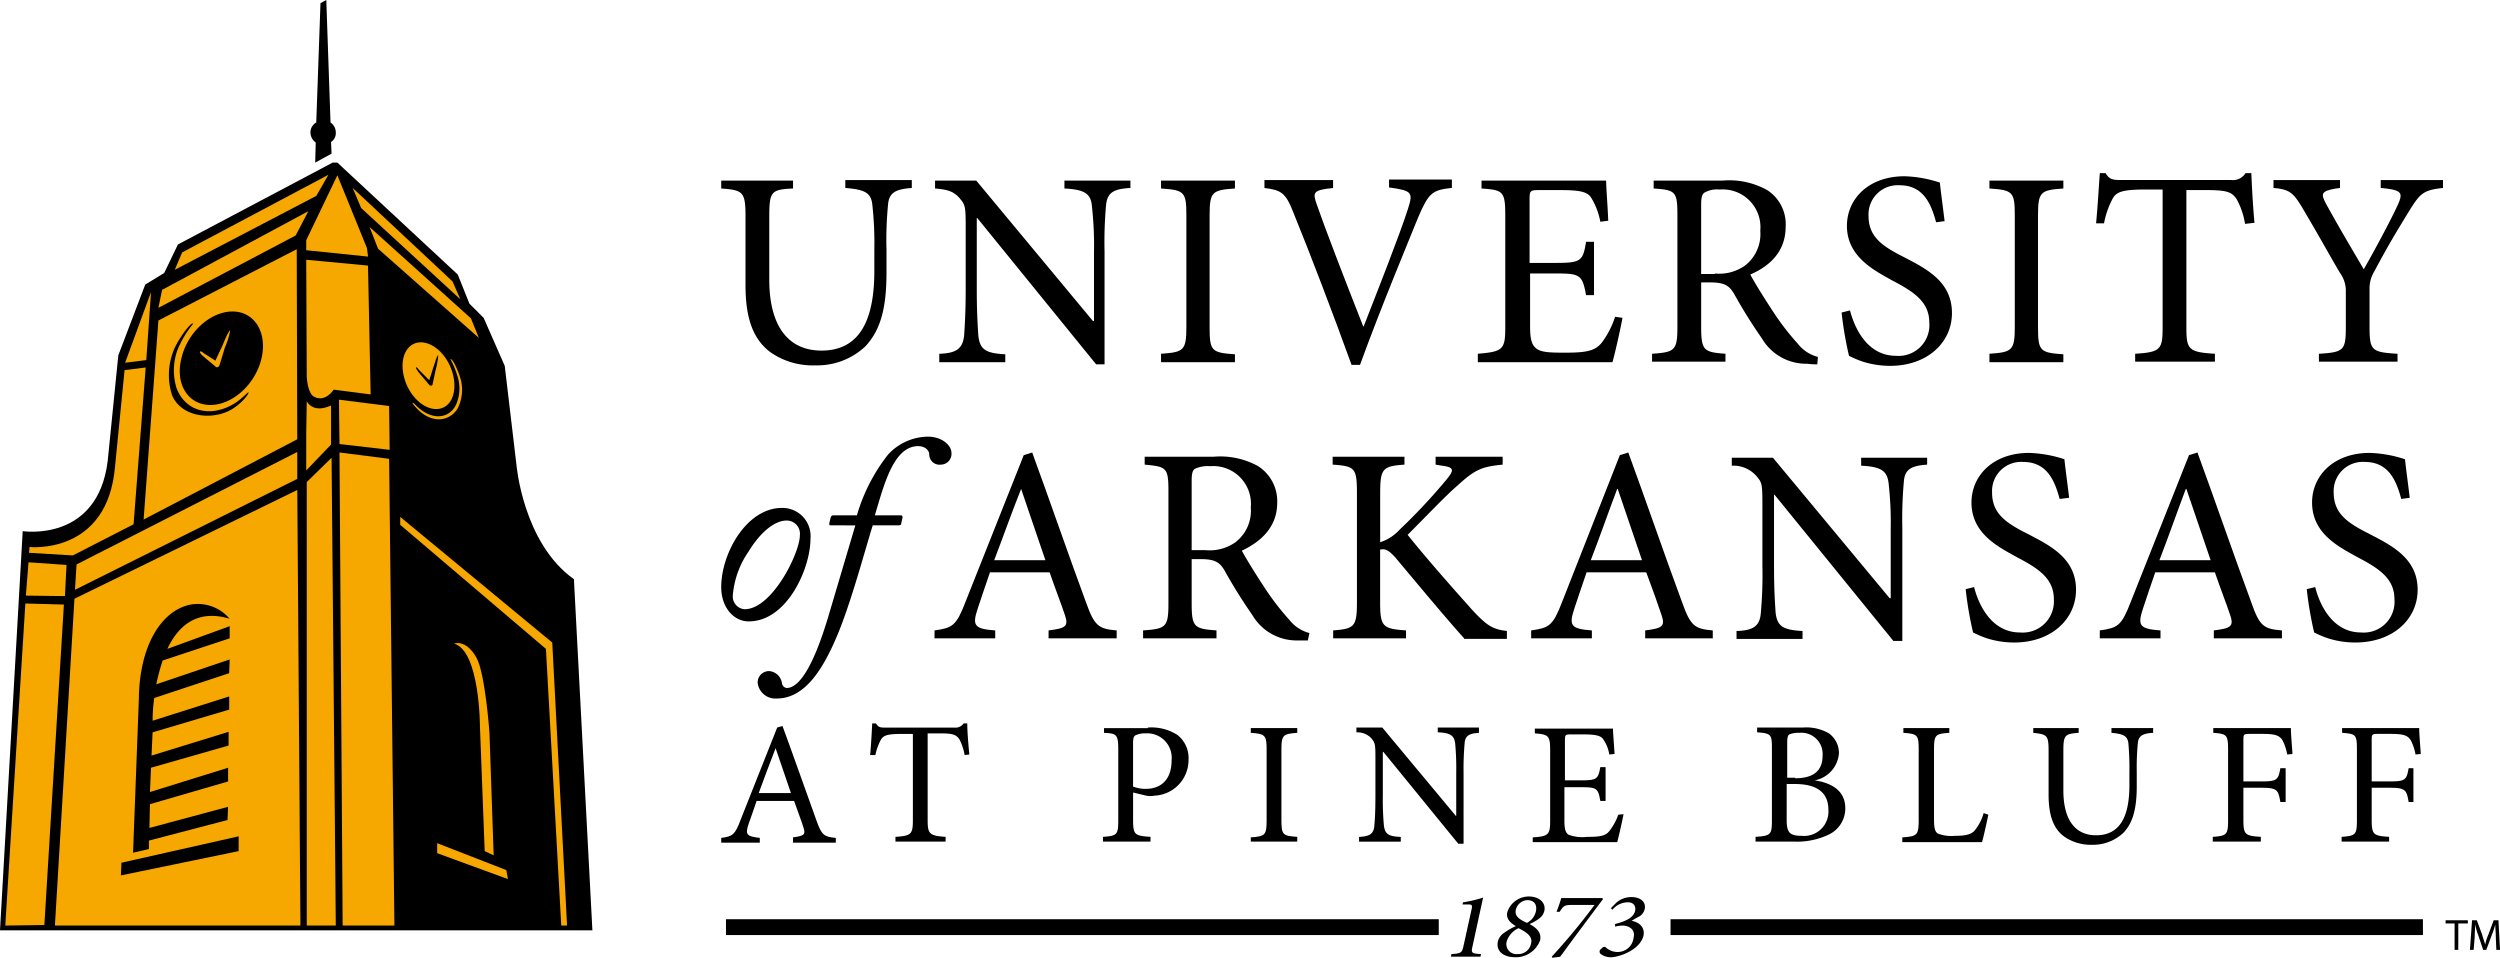 <?xml version="1.0" encoding="UTF-8"?> <svg xmlns="http://www.w3.org/2000/svg" xmlns:xlink="http://www.w3.org/1999/xlink" id="Group_130" data-name="Group 130" width="270.249" height="103.534" viewBox="0 0 270.249 103.534"><defs><clipPath id="clip-path"><rect id="Rectangle_288" data-name="Rectangle 288" width="270.249" height="103.534" fill="none"></rect></clipPath></defs><g id="Group_60" data-name="Group 60" clip-path="url(#clip-path)"><path id="Path_346" data-name="Path 346" d="M61.54,14.326a1.3,1.3,0,0,0-.571-1.084L60.512,0l-.628.342-.457,12.9a1.224,1.224,0,0,0-.628,1.084,1.379,1.379,0,0,0,.571,1.084l-.057,2.169,1.769-.97-.057-1.256a1.152,1.152,0,0,0,.514-1.027" transform="translate(-25.24)"></path><path id="Path_347" data-name="Path 347" d="M62.04,75.832C56.5,71.894,55.819,63.39,55.819,63.39L54.563,52.774,52.281,47.58l-1.541-1.541L49.484,42.9,36.471,30.8h-.514L19.234,39.647,17.75,42.729,15.7,43.984l-2.911,7.648L11.643,63.047c-1.084,8.847-9.189,7.591-9.189,7.591L0,113.787H64.038" transform="translate(0 -13.221)"></path><path id="Path_348" data-name="Path 348" d="M30,50.445l.4-1.941L46.209,40l-1.37,2.625Z" transform="translate(-12.878 -17.17)" fill="#f7a800"></path><path id="Path_349" data-name="Path 349" d="M33.1,43.373l.8-1.883,15.81-8.39L48.4,35.383Z" transform="translate(-14.208 -14.208)" fill="#f7a800"></path><path id="Path_350" data-name="Path 350" d="M23.7,62.948,26.5,55.3l-.514,7.363Z" transform="translate(-10.173 -23.738)" fill="#f7a800"></path><path id="Path_351" data-name="Path 351" d="M5.5,89.633l.057-.628S14,89.919,14.8,80.273l1.027-10.388,2.283-.285L16.8,86.551l-6.564,3.367Z" transform="translate(-2.361 -29.876)" fill="#f7a800"></path><path id="Path_352" data-name="Path 352" d="M58,41.3V40.22l3.367-7.02,3.2,7.876.114.913Z" transform="translate(-24.897 -14.251)" fill="#f7a800"></path><path id="Path_353" data-name="Path 353" d="M64.963,63.754l-.285-13.926L58,49.2l.057,12.614s.057,1.883.856,2.226c1.2.571,2.055-.8,2.055-.8Z" transform="translate(-24.897 -21.119)" fill="#f7a800"></path><path id="Path_354" data-name="Path 354" d="M9.124,110.153,4.9,110.1l.285-3.6,4.109.285Z" transform="translate(-2.103 -45.715)" fill="#f7a800"></path><path id="Path_355" data-name="Path 355" d="M66.8,35.6,77.587,45.7l.856,1.941-10.73-9.874Z" transform="translate(-28.674 -15.281)" fill="#f7a800"></path><path id="Path_356" data-name="Path 356" d="M70,43l.913,2.34,10.9,9.646-.856-2.112Z" transform="translate(-30.048 -18.458)" fill="#f7a800"></path><path id="Path_357" data-name="Path 357" d="M90.448,163.581l-7.648-2.8V159.7l7.477,2.911" transform="translate(-35.542 -68.552)" fill="#f7a800"></path><path id="Path_358" data-name="Path 358" d="M90.281,144.742l-.97-.457L88.8,130.873s0-8.219-2.8-9.018c0,0,1.256-.514,2.4,1.484.97,1.655,1.427,8.162,1.427,8.162" transform="translate(-36.916 -52.281)" fill="#f7a800"></path><path id="Path_359" data-name="Path 359" d="M69.679,81.122l-5.422-.628L64.2,75.7l5.422.685Z" transform="translate(-27.558 -32.494)" fill="#f7a800"></path><path id="Path_360" data-name="Path 360" d="M60.683,76.457V80.68L58,83.477V79.539L58.057,76s.628,1.37,2.625.457" transform="translate(-24.897 -32.623)" fill="#f7a800"></path><path id="Path_361" data-name="Path 361" d="M38.228,88.511,14.2,100.5l.171-2.74L38.228,85.6Z" transform="translate(-6.095 -36.744)" fill="#f7a800"></path><path id="Path_362" data-name="Path 362" d="M83.361,70.282a4.46,4.46,0,0,1-.4,3.139c-1.027,1.484-2.968,1.484-4.452-.171-.742-.8-.228-.514,0-.228,1.6,1.6,3.539,1.541,4.338-.114a4.387,4.387,0,0,0,.228-2.74A9.685,9.685,0,0,0,82.219,68c.285-.057.913,1.427,1.141,2.283" transform="translate(-33.534 -29.188)" fill="#f7a800"></path><path id="Path_363" data-name="Path 363" d="M27.2,76.422l16.609-8.675L43.752,47.2,28.8,54.905ZM39.928,59.072c-.685,2.8-3.2,5.023-5.593,4.966S30.567,61.7,31.309,58.9c.685-2.8,3.2-5.023,5.593-4.966,2.34.057,3.71,2.34,3.025,5.137m-9.531-.8c.342-1.027,1.883-3.253,2.169-3.025A11.243,11.243,0,0,0,30.853,58.1a6.581,6.581,0,0,0-.114,4.052c.97,2.683,3.881,3.367,6.564,1.541.4-.285,1.2-1.027,1.2-1.027.171,0-.342.856-1.484,1.655-2,1.427-5.65,1.2-6.735-1.313a7.136,7.136,0,0,1,.114-4.737" transform="translate(-11.676 -20.261)" fill="#f7a800"></path><path id="Path_364" data-name="Path 364" d="M41.146,62.6c-.114-.114-.742,1.37-.8,1.541l-.8,1.712-1.256-.8c-.057-.057-.342-.285-.4-.171s.171.342.228.4l1.427,1.2c.057.057.285.228.457-.171l.571-1.883a8.35,8.35,0,0,0,.571-1.826" transform="translate(-16.262 -26.866)" fill="#f7a800"></path><path id="Path_365" data-name="Path 365" d="M76.276,67.9c.228,2,1.655,3.824,3.2,4.109s2.568-1.027,2.34-3.025-1.655-3.824-3.2-4.109-2.568,1.084-2.34,3.025m1.427-.342c.057-.114.285.228.342.285l1.084,1.084.457-1.427c.057-.114.4-1.37.514-1.256a7.839,7.839,0,0,1-.285,1.6l-.342,1.6c-.057.057-.114.114-.171.057h-.114l-1.256-1.484c-.057-.114-.285-.4-.228-.457" transform="translate(-32.728 -27.83)" fill="#f7a800"></path><path id="Path_366" data-name="Path 366" d="M5.224,149.059l2.112-34.644L3.169,114.3,1,149.116" transform="translate(-0.429 -49.063)" fill="#f7a800"></path><path id="Path_367" data-name="Path 367" d="M61.239,137.268,60.783,86.7,58.1,89.325v47.943" transform="translate(-24.94 -37.216)" fill="#f7a800"></path><path id="Path_368" data-name="Path 368" d="M70.236,136.839l-.571-50.454L64.3,85.7l.342,51.139" transform="translate(-27.601 -36.787)" fill="#f7a800"></path><path id="Path_369" data-name="Path 369" d="M93.208,142.076h.628l-1.6-30.592L75.8,97.9v.856l15.753,13.413" transform="translate(-32.537 -42.024)" fill="#f7a800"></path><path id="Path_370" data-name="Path 370" d="M10.4,139.887H36.94L36.6,92.8,12.512,104.557m16.78,2.169c-3.539-1.084-5.593.8-6.735,3.253l6.735-2.454v1.313l-7.248,2.4a24.643,24.643,0,0,0-.685,2.568l7.933-2.683-.057,1.484-8.1,2.683a17.8,17.8,0,0,0-.171,2.169v.285l8.276-2.625v1.427L20.959,119l-.114,2.511,8.333-2.568v1.484l-8.39,2.4-.114,2.625,8.447-2.625v1.484l-8.447,2.454-.057,2.568,8.5-2.283-.057,1.427-8.5,2.226v.913l-1.712.4.628-16.666c.057-5.65,2.4-9.531,5.593-10.159a4.5,4.5,0,0,1,4.224,1.541M17.534,134.465l.057-1.37,12.671-2.854v1.6Z" transform="translate(-4.464 -39.835)" fill="#f7a800"></path><path id="Path_371" data-name="Path 371" d="M448.921,34.956c-2.112.228-2.454.571-3.6,2.4-1.37,2.226-2.4,3.938-3.824,6.621a3.487,3.487,0,0,0-.514,1.883v4.109c0,2.568.228,2.74,3.025,2.911v.856h-8.5v-.856c2.683-.171,2.911-.342,2.911-2.911v-4a3.275,3.275,0,0,0-.628-1.826c-1.084-1.826-2.169-3.824-3.824-6.621-1.2-2.055-1.541-2.4-3.367-2.568V34.1h7.191v.856c-2.169.285-2.055.628-1.541,1.655,1.313,2.4,2.8,4.908,4.109,7.134,1.142-2,2.74-4.966,3.6-6.792.685-1.484.628-1.769-1.769-2V34.1h6.735Z" transform="translate(-184.836 -14.637)"></path><path id="Path_372" data-name="Path 372" d="M427.148,140.754a5.336,5.336,0,0,0-.514-1.541c-.342-.514-.742-.685-2.169-.685h-1.427c-.571,0-.628.057-.628.628v4.509h1.941c1.712,0,1.826-.171,2.055-1.427h.571v3.653h-.571c-.228-1.313-.342-1.541-2.055-1.541H422.41v3.424c0,1.655.171,1.769,1.883,1.883v.514H419.1v-.514c1.541-.114,1.655-.228,1.655-1.883V140.24c0-1.655-.171-1.712-1.6-1.826V137.9h8.39c0,.685.114,1.883.171,2.8Z" transform="translate(-179.9 -59.194)"></path><path id="Path_373" data-name="Path 373" d="M451.49,140.754a5.337,5.337,0,0,0-.514-1.541c-.342-.514-.742-.685-2.169-.685h-1.427c-.571,0-.628.057-.628.628v4.509h1.941c1.712,0,1.826-.171,2.055-1.427h.514v3.653h-.514c-.228-1.313-.342-1.541-2.055-1.541h-1.941v3.424c0,1.655.171,1.769,1.883,1.883v.514H443.5v-.514c1.541-.114,1.655-.228,1.655-1.883V140.24c0-1.655-.114-1.712-1.6-1.826V137.9h8.333c0,.685.114,1.883.171,2.8Z" transform="translate(-190.373 -59.194)"></path><path id="Path_374" data-name="Path 374" d="M447.116,90.766c-.514-1.883-1.313-4-3.938-4a3.152,3.152,0,0,0-3.367,3.31c0,2.226,1.427,3.253,3.824,4.452,2.4,1.256,5.251,2.625,5.251,6.05,0,3.2-2.683,5.707-6.735,5.707a9.816,9.816,0,0,1-2.968-.457,11.355,11.355,0,0,1-1.484-.628,38.839,38.839,0,0,1-.8-4.68l.913-.228c.457,1.826,1.826,4.908,4.966,4.908a3.328,3.328,0,0,0,3.6-3.6c0-2.226-1.655-3.31-3.938-4.509-1.941-1.084-4.966-2.511-4.966-5.936,0-2.911,2.34-5.365,6.221-5.365a13.39,13.39,0,0,1,3.824.685c.114,1.084.285,2.283.514,4.166Z" transform="translate(-187.54 -36.83)"></path><path id="Path_375" data-name="Path 375" d="M157.261,34.956c-1.826.114-2.511.514-2.625,1.769a39.756,39.756,0,0,0-.171,4.908v2.454c0,3.539-.514,6.107-2.283,7.99a7.582,7.582,0,0,1-5.422,2.055,7.965,7.965,0,0,1-4.851-1.427c-1.826-1.37-2.683-3.6-2.683-7.191V38.038c0-2.683-.285-2.854-2.625-3.025v-.856h7.762v.856c-2.34.114-2.568.285-2.568,3.025v6.849c0,4.851,1.941,7.648,5.65,7.648,4.338,0,5.707-3.653,5.707-8.618V41.634a37.82,37.82,0,0,0-.228-4.966c-.171-1.2-.8-1.541-2.911-1.712V34.1H157.2v.856" transform="translate(-58.636 -14.637)"></path><path id="Path_376" data-name="Path 376" d="M198.161,35c-1.712.114-2.4.457-2.568,1.769a44.812,44.812,0,0,0-.171,5.08V54.062h-.913l-12.842-15.81h-.057v7.591c0,2.8.114,4.224.171,5.137.171,1.541.856,1.883,2.911,2v.856h-7.134v-.913c1.712-.057,2.511-.457,2.683-1.941.057-.913.171-2.4.171-5.137V39.166c0-2.169-.057-2.34-.628-3.025-.628-.742-1.256-.97-2.683-1.084V34.2h4.452l12.614,15.182h.114v-7.42a38.263,38.263,0,0,0-.228-5.023c-.114-1.37-.856-1.769-2.968-1.883V34.2h7.134V35" transform="translate(-76.021 -14.68)"></path><path id="Path_377" data-name="Path 377" d="M219.9,53.777v-.856c2.454-.171,2.74-.342,2.74-2.911V37.967c0-2.568-.228-2.74-2.74-2.911V34.2h7.99v.856c-2.454.171-2.74.342-2.74,2.911v12.1c0,2.568.228,2.74,2.74,2.911v.856H219.9" transform="translate(-94.393 -14.68)"></path><path id="Path_378" data-name="Path 378" d="M259.7,34.913c-2.055.228-2.454.514-3.6,3.2-.8,2-4,9.646-6.278,15.924h-.913c-2-5.536-4.509-12.1-6.278-16.438-.856-2.226-1.37-2.454-3.139-2.683v-.856h7.42v.856c-2.169.228-2.226.457-1.769,1.769.742,2.169,2.968,7.99,5.023,13.184h.057c1.484-3.824,3.824-9.7,4.794-12.728.571-1.769.4-1.941-2.055-2.283V34h6.792v.913" transform="translate(-102.806 -14.595)"></path><path id="Path_379" data-name="Path 379" d="M295.538,49.039c-.171.97-.8,3.824-1.084,4.794H279.9v-.913c2.74-.228,2.968-.457,2.968-2.911V38.024c0-2.683-.228-2.8-2.568-2.968V34.2h13.47c0,.742.171,2.8.228,4.338l-.856.114a7.539,7.539,0,0,0-.97-2.568c-.4-.685-1.256-.856-3.424-.856h-2.283c-.913,0-.97.114-.97.97V43.1h2.854c2.74,0,2.911-.228,3.253-2.283h.856v5.765H291.6c-.4-2.169-.628-2.34-3.2-2.34H285.55v5.707c0,1.427.171,2.055.742,2.454s1.655.4,3.139.4c2.283,0,3.139-.228,3.824-1.027a9.423,9.423,0,0,0,1.484-2.854Z" transform="translate(-120.148 -14.68)"></path><path id="Path_380" data-name="Path 380" d="M330.764,54.062A6.907,6.907,0,0,1,329.68,54a5.545,5.545,0,0,1-4.908-2.74,56.256,56.256,0,0,1-3.025-4.851c-.514-.856-1.027-1.2-2.568-1.2h-.97V50.01c0,2.568.285,2.74,2.625,2.911v.856H312.9v-.856c2.454-.171,2.74-.342,2.74-2.911V37.91c0-2.568-.228-2.683-2.568-2.854V34.2h7.477a8.436,8.436,0,0,1,4.794,1.027,4.387,4.387,0,0,1,2,3.938c0,2.625-1.6,4.224-3.824,5.194.514.97,1.769,2.968,2.683,4.338a27.674,27.674,0,0,0,2.454,3.139,4.056,4.056,0,0,0,2.169,1.427Zm-11.073-9.817a4.82,4.82,0,0,0,3.253-.856,4.3,4.3,0,0,0,1.655-3.767,4.079,4.079,0,0,0-4.395-4.452,2.733,2.733,0,0,0-1.655.342c-.228.171-.342.457-.342,1.313V44.3h1.484Z" transform="translate(-134.313 -14.68)"></path><path id="Path_381" data-name="Path 381" d="M359.016,38.366c-.514-1.883-1.313-4-3.938-4a3.152,3.152,0,0,0-3.367,3.31c0,2.226,1.427,3.253,3.824,4.452,2.4,1.256,5.194,2.625,5.194,6.05,0,3.2-2.683,5.707-6.678,5.707a9.815,9.815,0,0,1-2.968-.457,11.347,11.347,0,0,1-1.484-.628,38.837,38.837,0,0,1-.8-4.68l.913-.228c.457,1.826,1.826,4.908,4.966,4.908a3.328,3.328,0,0,0,3.6-3.6c0-2.226-1.655-3.31-3.938-4.509-1.941-1.084-4.965-2.568-4.965-5.936,0-2.911,2.34-5.365,6.221-5.365a13.389,13.389,0,0,1,3.824.685c.114,1.084.285,2.283.514,4.166Z" transform="translate(-149.723 -14.337)"></path><path id="Path_382" data-name="Path 382" d="M376.8,53.777v-.856c2.454-.171,2.74-.342,2.74-2.911V37.967c0-2.568-.228-2.74-2.74-2.911V34.2h7.99v.856c-2.454.171-2.74.342-2.74,2.911v12.1c0,2.568.228,2.74,2.74,2.911v.856H376.8" transform="translate(-161.742 -14.68)"></path><path id="Path_383" data-name="Path 383" d="M413.1,38.279a8.121,8.121,0,0,0-.913-2.683c-.514-.742-.97-.97-3.31-.97H406.76V49.466c0,2.4.228,2.683,3.082,2.854v.856h-8.618V52.32c2.74-.171,2.968-.457,2.968-2.854v-14.9h-1.883c-2.511,0-3.082.285-3.482.913a9.483,9.483,0,0,0-.97,2.74H397c.171-1.826.285-3.767.4-5.422h.628c.4.685.8.742,1.655.742h11.929a1.6,1.6,0,0,0,1.541-.742h.628c.057,1.37.171,3.6.342,5.365Z" transform="translate(-170.413 -14.079)"></path><path id="Path_384" data-name="Path 384" d="M144.362,150.056v-.514c1.2-.171,1.37-.285,1.142-1.027s-.628-1.769-1.027-2.911h-4.052c-.285.856-.571,1.655-.856,2.454-.4,1.2-.228,1.37,1.2,1.541v.514H136.6V149.6c1.2-.171,1.484-.285,2.112-2l3.938-9.931.571-.171c1.2,3.253,2.454,6.849,3.653,10.159.571,1.655.856,1.826,2.112,1.941v.514h-4.623M142.479,139.9h0c-.628,1.6-1.256,3.31-1.826,4.851h3.482Z" transform="translate(-58.636 -59.022)"></path><path id="Path_385" data-name="Path 385" d="M175.016,140.424a5.748,5.748,0,0,0-.571-1.712c-.342-.457-.628-.628-2.055-.628h-1.37v9.36c0,1.484.171,1.712,1.941,1.826v.514H167.54v-.514c1.712-.114,1.883-.285,1.883-1.826v-9.3h-1.2c-1.6,0-1.941.171-2.226.571a6.06,6.06,0,0,0-.628,1.712H164.8c.114-1.141.171-2.4.228-3.424h.4c.285.457.514.457,1.027.457h7.477a1.017,1.017,0,0,0,.97-.457h.4c0,.856.114,2.283.228,3.367Z" transform="translate(-70.741 -58.807)"></path><path id="Path_386" data-name="Path 386" d="M213.751,137.8a5.2,5.2,0,0,1,3.2.8,3.169,3.169,0,0,1,1.2,2.682,3.853,3.853,0,0,1-3.71,3.881,2.156,2.156,0,0,1-.856,0l-1.427-.342v2.968c0,1.6.171,1.712,1.883,1.826v.514H208.9v-.514c1.541-.114,1.655-.228,1.655-1.826V140.2c0-1.655-.171-1.769-1.541-1.826v-.514h4.737m-1.541,6.335a3.494,3.494,0,0,0,1.37.228c1.256,0,2.74-.685,2.74-3.082a2.651,2.651,0,0,0-2.854-2.911,2.184,2.184,0,0,0-1.084.228c-.171.114-.228.342-.228.913v4.623Z" transform="translate(-89.671 -59.151)"></path><path id="Path_387" data-name="Path 387" d="M236.9,150.228v-.514c1.541-.114,1.712-.228,1.712-1.826V140.24c0-1.6-.171-1.712-1.712-1.826V137.9h5.023v.514c-1.541.114-1.712.228-1.712,1.826v7.591c0,1.655.171,1.712,1.712,1.826v.514H236.9" transform="translate(-101.69 -59.194)"></path><path id="Path_388" data-name="Path 388" d="M270.2,138.371c-1.084.057-1.541.285-1.6,1.141a31.511,31.511,0,0,0-.114,3.2v7.648h-.571l-8.1-9.931h-.057v4.737a30.6,30.6,0,0,0,.114,3.2c.114.97.514,1.2,1.826,1.256v.514h-4.509v-.514c1.084-.057,1.6-.285,1.655-1.256.057-.571.114-1.541.114-3.253v-4.166c0-1.37-.057-1.484-.4-1.941a2.047,2.047,0,0,0-1.655-.685V137.8h2.8l7.933,9.531h.057v-4.68a29.2,29.2,0,0,0-.114-3.139c-.114-.856-.514-1.141-1.883-1.2V137.8h4.452v.571" transform="translate(-110.275 -59.151)"></path><path id="Path_389" data-name="Path 389" d="M300.117,147.246c-.114.628-.514,2.4-.685,3.025H290.3v-.514c1.712-.114,1.883-.285,1.883-1.826V140.4c0-1.655-.171-1.769-1.655-1.883V138h8.447c0,.457.114,1.769.171,2.74l-.571.057a3.862,3.862,0,0,0-.628-1.6c-.228-.4-.742-.571-2.112-.571h-1.427c-.571,0-.628.057-.628.628v4.338h1.769c1.712,0,1.826-.171,2.055-1.427h.571v3.653h-.571c-.228-1.37-.4-1.484-2.055-1.484h-1.826v3.6c0,.913.114,1.313.457,1.541a4.357,4.357,0,0,0,2,.228c1.427,0,2-.114,2.4-.628a6.3,6.3,0,0,0,.97-1.769Z" transform="translate(-124.612 -59.237)"></path><path id="Path_390" data-name="Path 390" d="M338.892,143.507c1.883.285,3.31,1.142,3.31,3.025a3.125,3.125,0,0,1-1.826,2.854,7.958,7.958,0,0,1-3.71.742H332.5v-.514c1.655-.114,1.769-.228,1.769-1.826V140.14c0-1.6-.057-1.712-1.6-1.826V137.8h4.908a4.889,4.889,0,0,1,2.854.628,2.625,2.625,0,0,1,1.084,2.169,3.23,3.23,0,0,1-2.625,2.911m-2.112-.228c2.055,0,2.968-.856,2.968-2.454a2.29,2.29,0,0,0-2.511-2.454,2.5,2.5,0,0,0-1.084.171c-.171.114-.228.342-.228.97v3.71h.856Zm-.913,4.509c0,1.37.342,1.712,1.6,1.712a2.632,2.632,0,0,0,2.911-2.8c0-1.941-1.313-2.8-3.653-2.8h-.856Z" transform="translate(-142.726 -59.151)"></path><path id="Path_391" data-name="Path 391" d="M369.6,147.26c-.114.571-.514,2.4-.685,2.968H360.3v-.514c1.6-.114,1.769-.228,1.769-1.883V140.24c0-1.6-.114-1.712-1.655-1.826V137.9h4.966v.514c-1.484.114-1.655.171-1.655,1.826v7.477c0,1.027.114,1.427.457,1.6a4.052,4.052,0,0,0,1.826.228c1.027,0,1.712-.114,2.112-.571a5.166,5.166,0,0,0,.97-1.883Z" transform="translate(-154.66 -59.194)"></path><path id="Path_392" data-name="Path 392" d="M398.056,138.414c-1.141.057-1.6.342-1.655,1.142a27.816,27.816,0,0,0-.114,3.082v1.541c0,2.226-.342,3.881-1.427,5.023a4.78,4.78,0,0,1-3.424,1.313,5,5,0,0,1-3.025-.913c-1.142-.856-1.655-2.283-1.655-4.509v-4.737c0-1.712-.171-1.769-1.655-1.941V137.9h4.908v.514c-1.484.114-1.655.228-1.655,1.941v4.281c0,3.082,1.2,4.851,3.539,4.851,2.74,0,3.6-2.283,3.6-5.422v-1.427a30.061,30.061,0,0,0-.114-3.139c-.114-.742-.514-.97-1.826-1.084V137.9h4.509Z" transform="translate(-165.305 -59.194)"></path><path id="Path_393" data-name="Path 393" d="M189.328,105.79v-.856c1.883-.228,2.169-.457,1.769-1.655s-1.027-2.8-1.655-4.623h-6.449c-.457,1.37-.913,2.625-1.313,3.881-.628,1.883-.4,2.226,1.883,2.4v.856H177v-.856c1.941-.285,2.34-.457,3.367-3.139l6.278-15.81.913-.285c1.883,5.137,3.881,10.958,5.822,16.209.913,2.568,1.37,2.854,3.31,3.025v.856ZM186.36,89.638h0c-1.027,2.568-1.941,5.194-2.911,7.705h5.536Z" transform="translate(-75.978 -36.787)"></path><path id="Path_394" data-name="Path 394" d="M234.307,106.362h-1.084a5.545,5.545,0,0,1-4.908-2.74,56.259,56.259,0,0,1-3.025-4.851c-.514-.856-1.027-1.2-2.568-1.2h-.97v4.794c0,2.568.285,2.74,2.683,2.911v.856H216.5v-.856c2.454-.171,2.74-.342,2.74-2.911V90.21c0-2.568-.228-2.625-2.568-2.854V86.5h7.477a8.436,8.436,0,0,1,4.794,1.027A4.5,4.5,0,0,1,231,91.465c0,2.568-1.655,4.166-3.824,5.194.514.97,1.769,2.968,2.683,4.338a27.674,27.674,0,0,0,2.454,3.139,4.056,4.056,0,0,0,2.169,1.427ZM223.235,96.6a4.82,4.82,0,0,0,3.253-.856,4.3,4.3,0,0,0,1.655-3.767,4.079,4.079,0,0,0-4.395-4.452,3.394,3.394,0,0,0-1.655.285c-.228.171-.342.457-.342,1.313V96.6Z" transform="translate(-92.933 -37.13)"></path><path id="Path_395" data-name="Path 395" d="M266.612,106.134c-2.34-2.625-4.794-5.593-7.477-8.79-.742-.8-1.084-.913-1.6-.8v5.707c0,2.625.285,2.854,2.8,3.025v.856h-7.876v-.856c2.283-.171,2.568-.4,2.568-3.025V90.438c0-2.74-.228-2.911-2.625-3.082V86.5h7.762v.856c-2.34.171-2.625.4-2.625,3.082v5.308a4.854,4.854,0,0,0,2.112-1.37,62.321,62.321,0,0,0,5.023-5.365c.913-1.084.856-1.37-.457-1.541l-.685-.114V86.5h7.248v.856c-2.283.228-2.968.514-4.908,2.283-1.2,1.027-3.31,3.253-5.365,5.308,2.283,2.854,5.593,6.564,7.077,8.219,1.6,1.712,2.226,2,3.653,2.169v.856h-4.623" transform="translate(-108.343 -37.13)"></path><path id="Path_396" data-name="Path 396" d="M302.328,105.79v-.856c1.883-.228,2.169-.457,1.769-1.655s-.97-2.8-1.655-4.623h-6.449c-.457,1.37-.913,2.625-1.313,3.881-.628,1.883-.4,2.226,1.883,2.4v.856H290v-.856c1.941-.285,2.34-.457,3.367-3.139l6.221-15.81.913-.285c1.883,5.137,3.881,10.958,5.822,16.209.913,2.568,1.37,2.854,3.31,3.025v.856ZM299.36,89.638H299.3c-.97,2.568-1.883,5.194-2.854,7.705h5.536Z" transform="translate(-124.483 -36.787)"></path><path id="Path_397" data-name="Path 397" d="M349.118,87.442c-1.712.114-2.4.514-2.511,1.769a45.378,45.378,0,0,0-.171,5.137V106.5h-.97L332.623,90.7h-.057v7.591c0,2.8.114,4.224.171,5.137.171,1.541.856,1.883,2.911,2v.856h-7.134v-.856c1.712-.057,2.511-.457,2.625-1.941a46.821,46.821,0,0,0,.171-5.137V91.723c0-2.226-.057-2.34-.628-3.025A3.3,3.3,0,0,0,328,87.556V86.7h4.452l12.614,15.182h.114v-7.42a38.266,38.266,0,0,0-.228-5.023c-.171-1.37-.856-1.769-2.968-1.883V86.7h7.134v.742" transform="translate(-140.795 -37.216)"></path><path id="Path_398" data-name="Path 398" d="M382.459,90.766c-.514-1.883-1.313-4-3.938-4a3.152,3.152,0,0,0-3.367,3.31c0,2.226,1.427,3.253,3.824,4.452,2.4,1.256,5.251,2.625,5.251,6.05,0,3.2-2.682,5.707-6.678,5.707a9.815,9.815,0,0,1-2.968-.457,11.351,11.351,0,0,1-1.484-.628,38.844,38.844,0,0,1-.8-4.68l.913-.228c.457,1.826,1.826,4.908,4.966,4.908a3.372,3.372,0,0,0,3.653-3.6c0-2.226-1.655-3.31-3.938-4.509-1.941-1.084-4.966-2.511-4.966-5.936,0-2.911,2.34-5.365,6.221-5.365a13.39,13.39,0,0,1,3.824.685c.114,1.084.285,2.283.514,4.166Z" transform="translate(-159.811 -36.83)"></path><path id="Path_399" data-name="Path 399" d="M410.028,105.79v-.856c1.883-.228,2.169-.457,1.769-1.655s-1.027-2.8-1.655-4.623h-6.449c-.457,1.37-.913,2.625-1.313,3.881-.628,1.883-.4,2.226,1.883,2.4v.856H397.7v-.856c1.941-.285,2.34-.457,3.367-3.139l6.278-15.81.913-.285c1.883,5.137,3.881,10.958,5.822,16.209.913,2.625,1.37,2.854,3.31,3.025v.856ZM407.06,89.638H407c-.97,2.568-1.883,5.194-2.854,7.705h5.536Z" transform="translate(-170.714 -36.787)"></path><path id="Path_400" data-name="Path 400" d="M136.6,104.761c0-3.653,2.74-8.561,6.564-8.561a3.047,3.047,0,0,1,3.082,3.367c0,3.139-2.511,8.9-6.678,8.9-1.6,0-2.968-1.484-2.968-3.71m8.5-5.593a1.428,1.428,0,0,0-1.427-1.6c-1.2,0-2.74,1.084-4.166,3.424a9.689,9.689,0,0,0-1.655,4.68,1.374,1.374,0,0,0,1.313,1.484c2.968-.057,5.936-6.107,5.936-7.99" transform="translate(-58.636 -41.294)"></path><path id="Path_401" data-name="Path 401" d="M151.376,92.289c-.114,0-.171-.114-.114-.285l.114-.514c.057-.171.114-.285.342-.285h2.511a19.288,19.288,0,0,1,3.367-6.564,5.945,5.945,0,0,1,4.281-1.941c1.655,0,2.568,1.027,2.568,1.712a1.161,1.161,0,0,1-1.141,1.313,1.112,1.112,0,0,1-1.256-1.142c0-.285-.342-.856-1.2-.856-2.683,0-3.71,4.281-4.68,7.477h2.8q.257,0,.171.342l-.114.514c0,.171-.057.228-.342.228h-2.74c-.742,2.34-2.055,7.306-3.482,11.015-1.769,4.509-3.824,7.705-6.906,7.705A1.925,1.925,0,0,1,143.5,109.3a1.231,1.231,0,0,1,1.256-1.256,1.517,1.517,0,0,1,1.37,1.313.6.6,0,0,0,.514.514c1.37,0,2.911-2.4,4.509-7.762l2.911-9.817Z" transform="translate(-61.598 -35.499)"></path><rect id="Rectangle_286" data-name="Rectangle 286" width="81.332" height="1.712" transform="translate(180.585 99.367)"></rect><path id="Path_402" data-name="Path 402" d="M274.8,176.392l.057-.285c1.084-.057,1.142-.171,1.313-.913l.856-3.881c.114-.514.057-.571-.4-.571h-.571l.057-.228a13.349,13.349,0,0,0,2.169-.514l-1.141,5.251c-.171.742-.114.8.913.856l-.057.285" transform="translate(-117.958 -72.973)"></path><path id="Path_403" data-name="Path 403" d="M288.695,171.341a1.387,1.387,0,0,1-.514.8,4.337,4.337,0,0,1-1.084.628c.685.4,1.313.856,1.141,1.769a2.808,2.808,0,0,1-2.683,1.826c-1.256,0-2.112-.628-1.883-1.712a1.613,1.613,0,0,1,.742-.97,6.766,6.766,0,0,1,1.2-.685c-.685-.4-1.084-.856-.913-1.541a2.446,2.446,0,0,1,2.454-1.655c1.084.057,1.712.742,1.541,1.541m-1.427,3.482c.171-.742-.571-1.2-1.37-1.6a2.4,2.4,0,0,0-1.256,1.37,1.086,1.086,0,0,0,1.142,1.427,1.409,1.409,0,0,0,1.484-1.2m-1.655-3.6c-.171.742.457,1.084,1.2,1.427a1.836,1.836,0,0,0,.97-1.256c.171-.856-.342-1.2-.913-1.2a1.348,1.348,0,0,0-1.256,1.027" transform="translate(-121.751 -72.887)"></path><path id="Path_404" data-name="Path 404" d="M299.436,170.214c-1.541,2.055-3.082,4.109-4.623,6.221l-.856.114-.057-.114a68.513,68.513,0,0,0,4.623-5.593h-2.511c-.742,0-.856.114-1.256.742h-.342c.228-.571.4-1.084.514-1.484h4.452" transform="translate(-126.157 -73.016)"></path><path id="Path_405" data-name="Path 405" d="M306.408,172.468c.97.171,1.427.8,1.313,1.541-.342,1.655-2.74,2.4-3.539,2.4a1.831,1.831,0,0,1-1.084-.342.353.353,0,0,1-.114-.4c.057-.114.228-.228.342-.342a.259.259,0,0,1,.285,0,1.876,1.876,0,0,0,1.313.514,1.719,1.719,0,0,0,1.712-1.541c.228-.913-.514-1.313-1.2-1.313a3.368,3.368,0,0,0-.8.114v-.285c1.142-.285,2-.685,2.169-1.427.114-.628-.285-.97-.913-.913a2.156,2.156,0,0,0-1.541.8l-.171-.171.628-.628a2.474,2.474,0,0,1,1.6-.571c1.027,0,1.6.571,1.427,1.313a1.269,1.269,0,0,1-.514.742c-.228.114-.514.285-.913.514" transform="translate(-130.047 -72.93)"></path><rect id="Rectangle_287" data-name="Rectangle 287" width="77.051" height="1.712" transform="translate(78.478 99.367)"></rect><path id="Path_406" data-name="Path 406" d="M464.17,174.642h-.97V174.3h2.4v.342H464.57V177.5h-.4" transform="translate(-198.83 -74.819)"></path><path id="Path_407" data-name="Path 407" d="M470.6,176.126c0-.457-.057-.97-.057-1.37a9.847,9.847,0,0,1-.4,1.2l-.571,1.541h-.342l-.514-1.541a5.941,5.941,0,0,1-.342-1.256c0,.4-.057.913-.057,1.427l-.114,1.37h-.4l.228-3.2h.514l.571,1.541c.114.4.228.742.342,1.084a4.7,4.7,0,0,1,.342-1.084l.571-1.541h.514l.171,3.2h-.4" transform="translate(-200.804 -74.819)"></path></g></svg> 